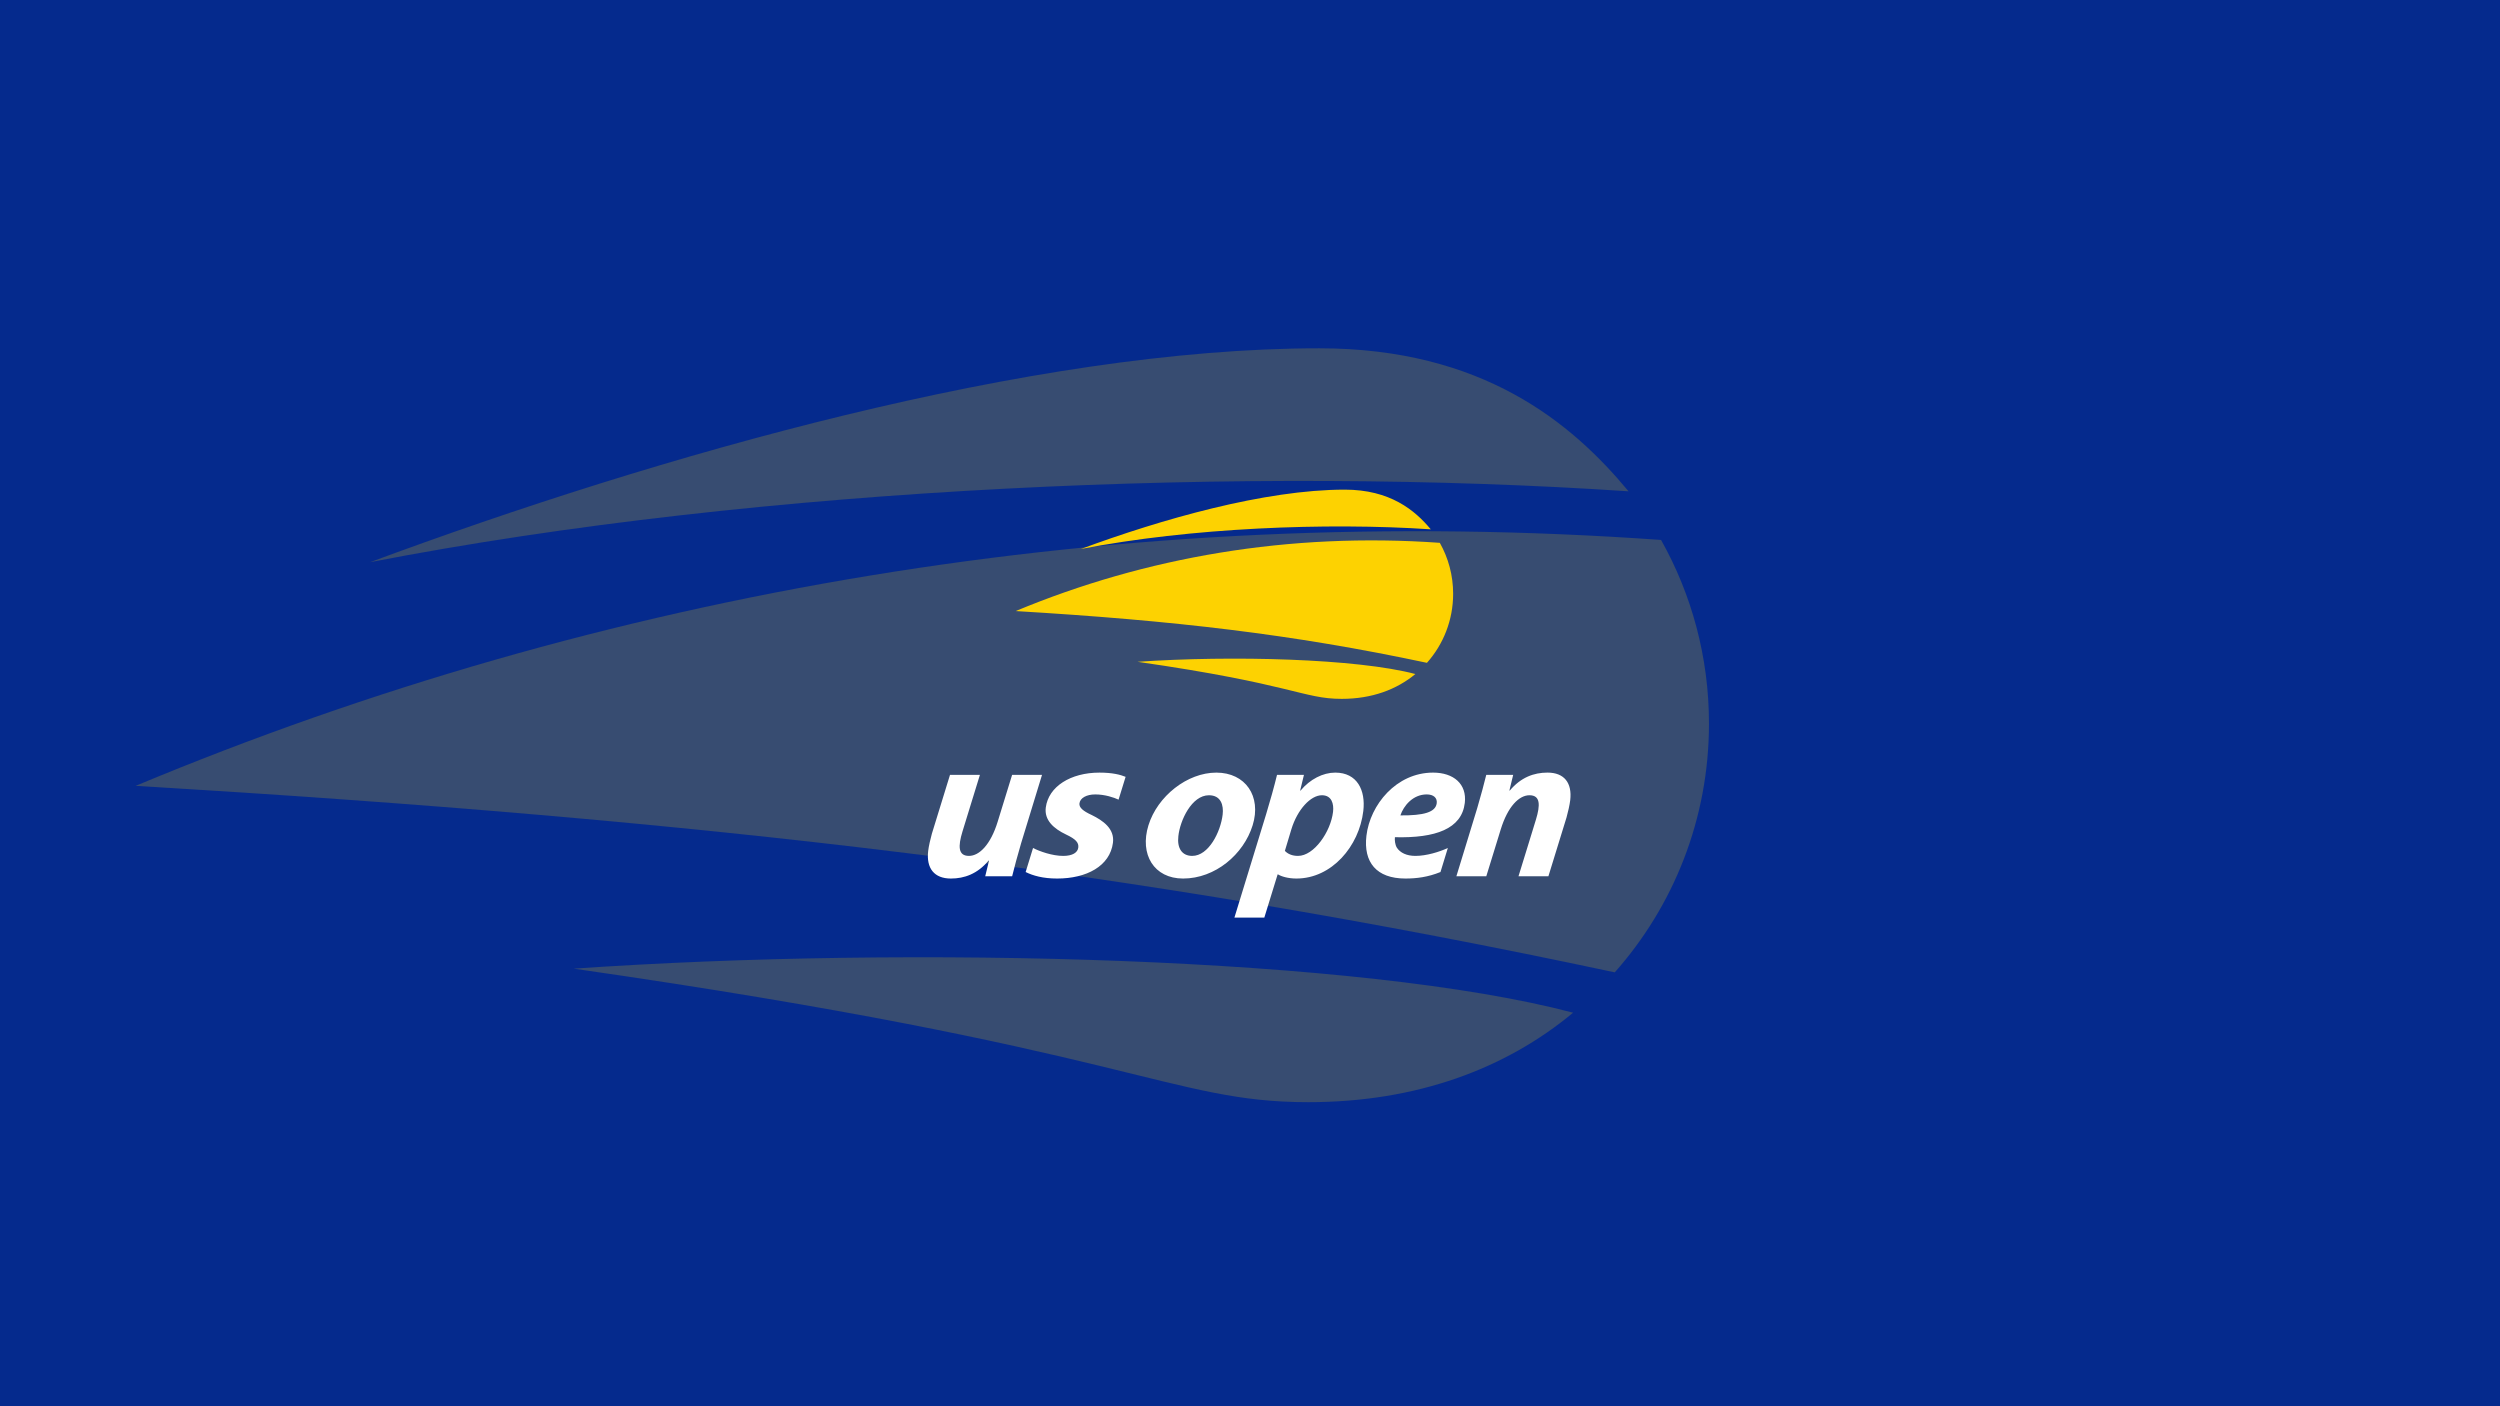 <?xml version="1.0" encoding="UTF-8"?>
<svg width="1920px" height="1080px" viewBox="0 0 1920 1080" version="1.1" xmlns="http://www.w3.org/2000/svg" xmlns:xlink="http://www.w3.org/1999/xlink">
    <title>deportes-tenis-us-open</title>
    <g id="deportes-tenis-us-open" stroke="none" stroke-width="1" fill="none" fill-rule="evenodd">
        <rect id="Bg" fill="#052A8D" x="0" y="-1" width="1920" height="1082"></rect>
        <g id="santander/icon/santander_secundario" opacity="0.2" transform="translate(104.173, 267.49)" fill="#FDD201">
            <path d="M1103.973,510.267 C1052.322,553.275 983.793,578.987 900.615,578.987 C793.439,578.987 765.828,538.163 336.441,476.435 C596.715,458.417 942.346,467.513 1103.973,510.267 Z M1171.529,147.186 C1194.951,188.873 1208.32,236.983 1208.32,288.233 C1208.32,361.577 1181.044,428.427 1135.976,479.281 C763.657,399.88 437.075,362.238 0,336.038 C358.037,186.617 756.354,117.623 1171.529,147.186 Z M909.024,0 C1034.226,0 1102.837,57.073 1146.556,109.838 C858.094,90.448 482.468,105.6 179.997,164.289 C401.603,82.145 688.28,0 909.024,0 Z" id="Combined-Shape"></path>
        </g>
        <g id="santander/logo/santander_blanco" transform="translate(712.604, 376.042)">
            <g id="Group" transform="translate(-0, 0)">
                <path d="M374.394,141.611 C360.033,153.547 340.978,160.682 317.851,160.682 C288.051,160.682 280.374,149.353 160.985,132.222 C233.353,127.221 329.454,129.746 374.394,141.611 Z M393.178,40.847 C399.69,52.417 403.407,65.768 403.407,79.991 C403.407,100.346 395.823,118.898 383.292,133.012 C279.771,110.976 188.966,100.529 67.439,93.258 C166.99,51.79 277.74,32.643 393.178,40.847 Z M320.189,0 C355.001,0 374.078,15.839 386.234,30.483 C306.028,25.101 201.587,29.306 117.487,45.594 C179.103,22.797 258.813,0 320.189,0 Z" id="Combined-Shape" fill="#FDD201"></path>
                <path d="M39.963,219.072 C39.963,219.072 36.692,229.673 33.292,240.712 L32.927,241.896 C32.866,242.093 32.806,242.291 32.745,242.488 L32.38,243.672 C30.014,251.358 27.72,258.817 26.561,262.616 C23.176,273.711 23.086,281.287 31.536,281.287 C39.526,281.287 48.19,272.657 53.619,255.004 L54.271,252.883 C54.543,252 54.815,251.116 55.086,250.236 L55.411,249.18 L55.411,249.18 L55.735,248.128 C60.42,232.905 64.692,219.072 64.692,219.072 L87.664,219.072 L71.61,271.559 C68.672,281.467 66.452,290.064 64.726,296.917 L44.05,296.917 L46.966,284.883 L46.647,284.883 C38.102,295.09 28.05,298.68 17.676,298.68 C4.914,298.68 -1.341,290.862 0.241,277.46 C0.653,273.948 1.987,268.048 3.081,264.221 L16.991,219.072 L39.963,219.072 Z M131.763,217.327 C141.767,217.327 147.763,218.903 151.861,220.567 L146.455,238.084 C142.977,236.482 136.081,234.074 128.537,234.074 C121.867,234.074 116.954,236.787 116.415,240.93 C116.003,244.123 119.162,246.83 125.787,249.865 C134.527,254.172 143.547,260.391 142.139,271.241 C139.818,289.102 121.903,298.677 99.273,298.677 C88.389,298.677 80.63,296.446 75.091,293.674 L80.771,275.217 C85.828,277.843 95.671,281.295 103.918,281.295 C111.113,281.295 115.019,278.737 115.518,274.91 C116.012,271.08 113.561,268.37 106.118,264.858 C96.695,260.391 89.294,253.853 90.558,244.123 C92.65,228.01 109.657,217.327 131.763,217.327 Z M312.854,217.321 C329.762,217.321 336.294,230.884 334.413,246.83 C331.212,273.948 310.149,298.674 283.031,298.674 C276.649,298.674 271.411,297.075 268.89,295.485 L268.622,295.485 L258.401,328.664 L235.429,328.664 L259.794,249.225 C262.64,239.977 266.239,227.057 268.14,219.078 L288.824,219.078 L285.908,231.118 L286.227,231.118 C293.466,222.403 303.439,217.321 312.854,217.321 Z M221.533,217.324 C243.882,217.324 256.373,235.442 249.426,257.793 C242.48,280.145 220.721,298.677 196.006,298.677 C173.657,298.677 162.463,280.125 169.407,257.773 C176.353,235.422 199.181,217.324 221.533,217.324 Z M215.861,234.714 C202.622,234.714 193.648,254.011 192.373,266.133 C191.301,275.229 195.052,281.287 203.028,281.287 C215.63,281.287 224.816,262.946 226.395,249.546 C227.241,242.369 225.115,234.714 215.861,234.714 Z M302.627,234.708 C294.016,234.708 283.835,245.556 279.159,260.873 L274.181,277.434 C276.454,279.826 279.816,281.287 284.283,281.287 C296.566,281.287 309.365,262.794 311.173,247.479 C311.909,241.26 310.126,234.708 302.627,234.708 Z M387.988,217.321 C403.785,217.321 414.074,226.095 412.362,240.614 C410.007,260.552 389.858,267.729 358.688,266.931 C358.425,269.168 358.809,272.676 360.14,274.907 C362.698,278.895 367.718,281.287 374.417,281.287 C382.872,281.287 392.76,278.249 399.34,275.217 L393.686,293.674 C384.031,297.586 375.359,298.674 366.745,298.674 C344.414,298.674 334.418,286.076 336.807,265.817 C339.611,242.05 359.754,217.321 387.988,217.321 Z M475.885,217.312 C488.647,217.312 494.906,225.13 493.324,238.536 C492.912,242.044 491.578,247.944 490.484,251.775 L476.571,296.92 L453.599,296.92 C453.599,296.92 457.23,285.154 460.818,273.505 L461.183,272.321 L461.183,272.321 L461.546,271.141 C463.782,263.88 465.902,256.983 467.001,253.379 C470.386,242.284 470.479,234.706 462.026,234.706 C454.039,234.706 445.374,243.336 439.945,260.989 L439.13,263.639 C439.021,263.993 438.913,264.346 438.804,264.699 L438.478,265.757 C438.424,265.933 438.37,266.109 438.316,266.285 L437.992,267.339 C433.243,282.767 428.873,296.92 428.873,296.92 L405.898,296.92 L421.954,244.436 C424.893,234.525 427.113,225.931 428.839,219.075 L449.515,219.075 L446.599,231.11 L446.917,231.11 C455.46,220.903 465.515,217.312 475.885,217.312 Z M383.143,234.071 C372.454,234.071 365.358,242.845 362.896,250.184 C380.746,250.342 389.982,247.792 390.809,240.769 C391.277,236.787 388.409,234.071 383.143,234.071 Z" id="Combined-Shape" fill="#FFFFFF"></path>
            </g>
        </g>
    </g>
</svg>